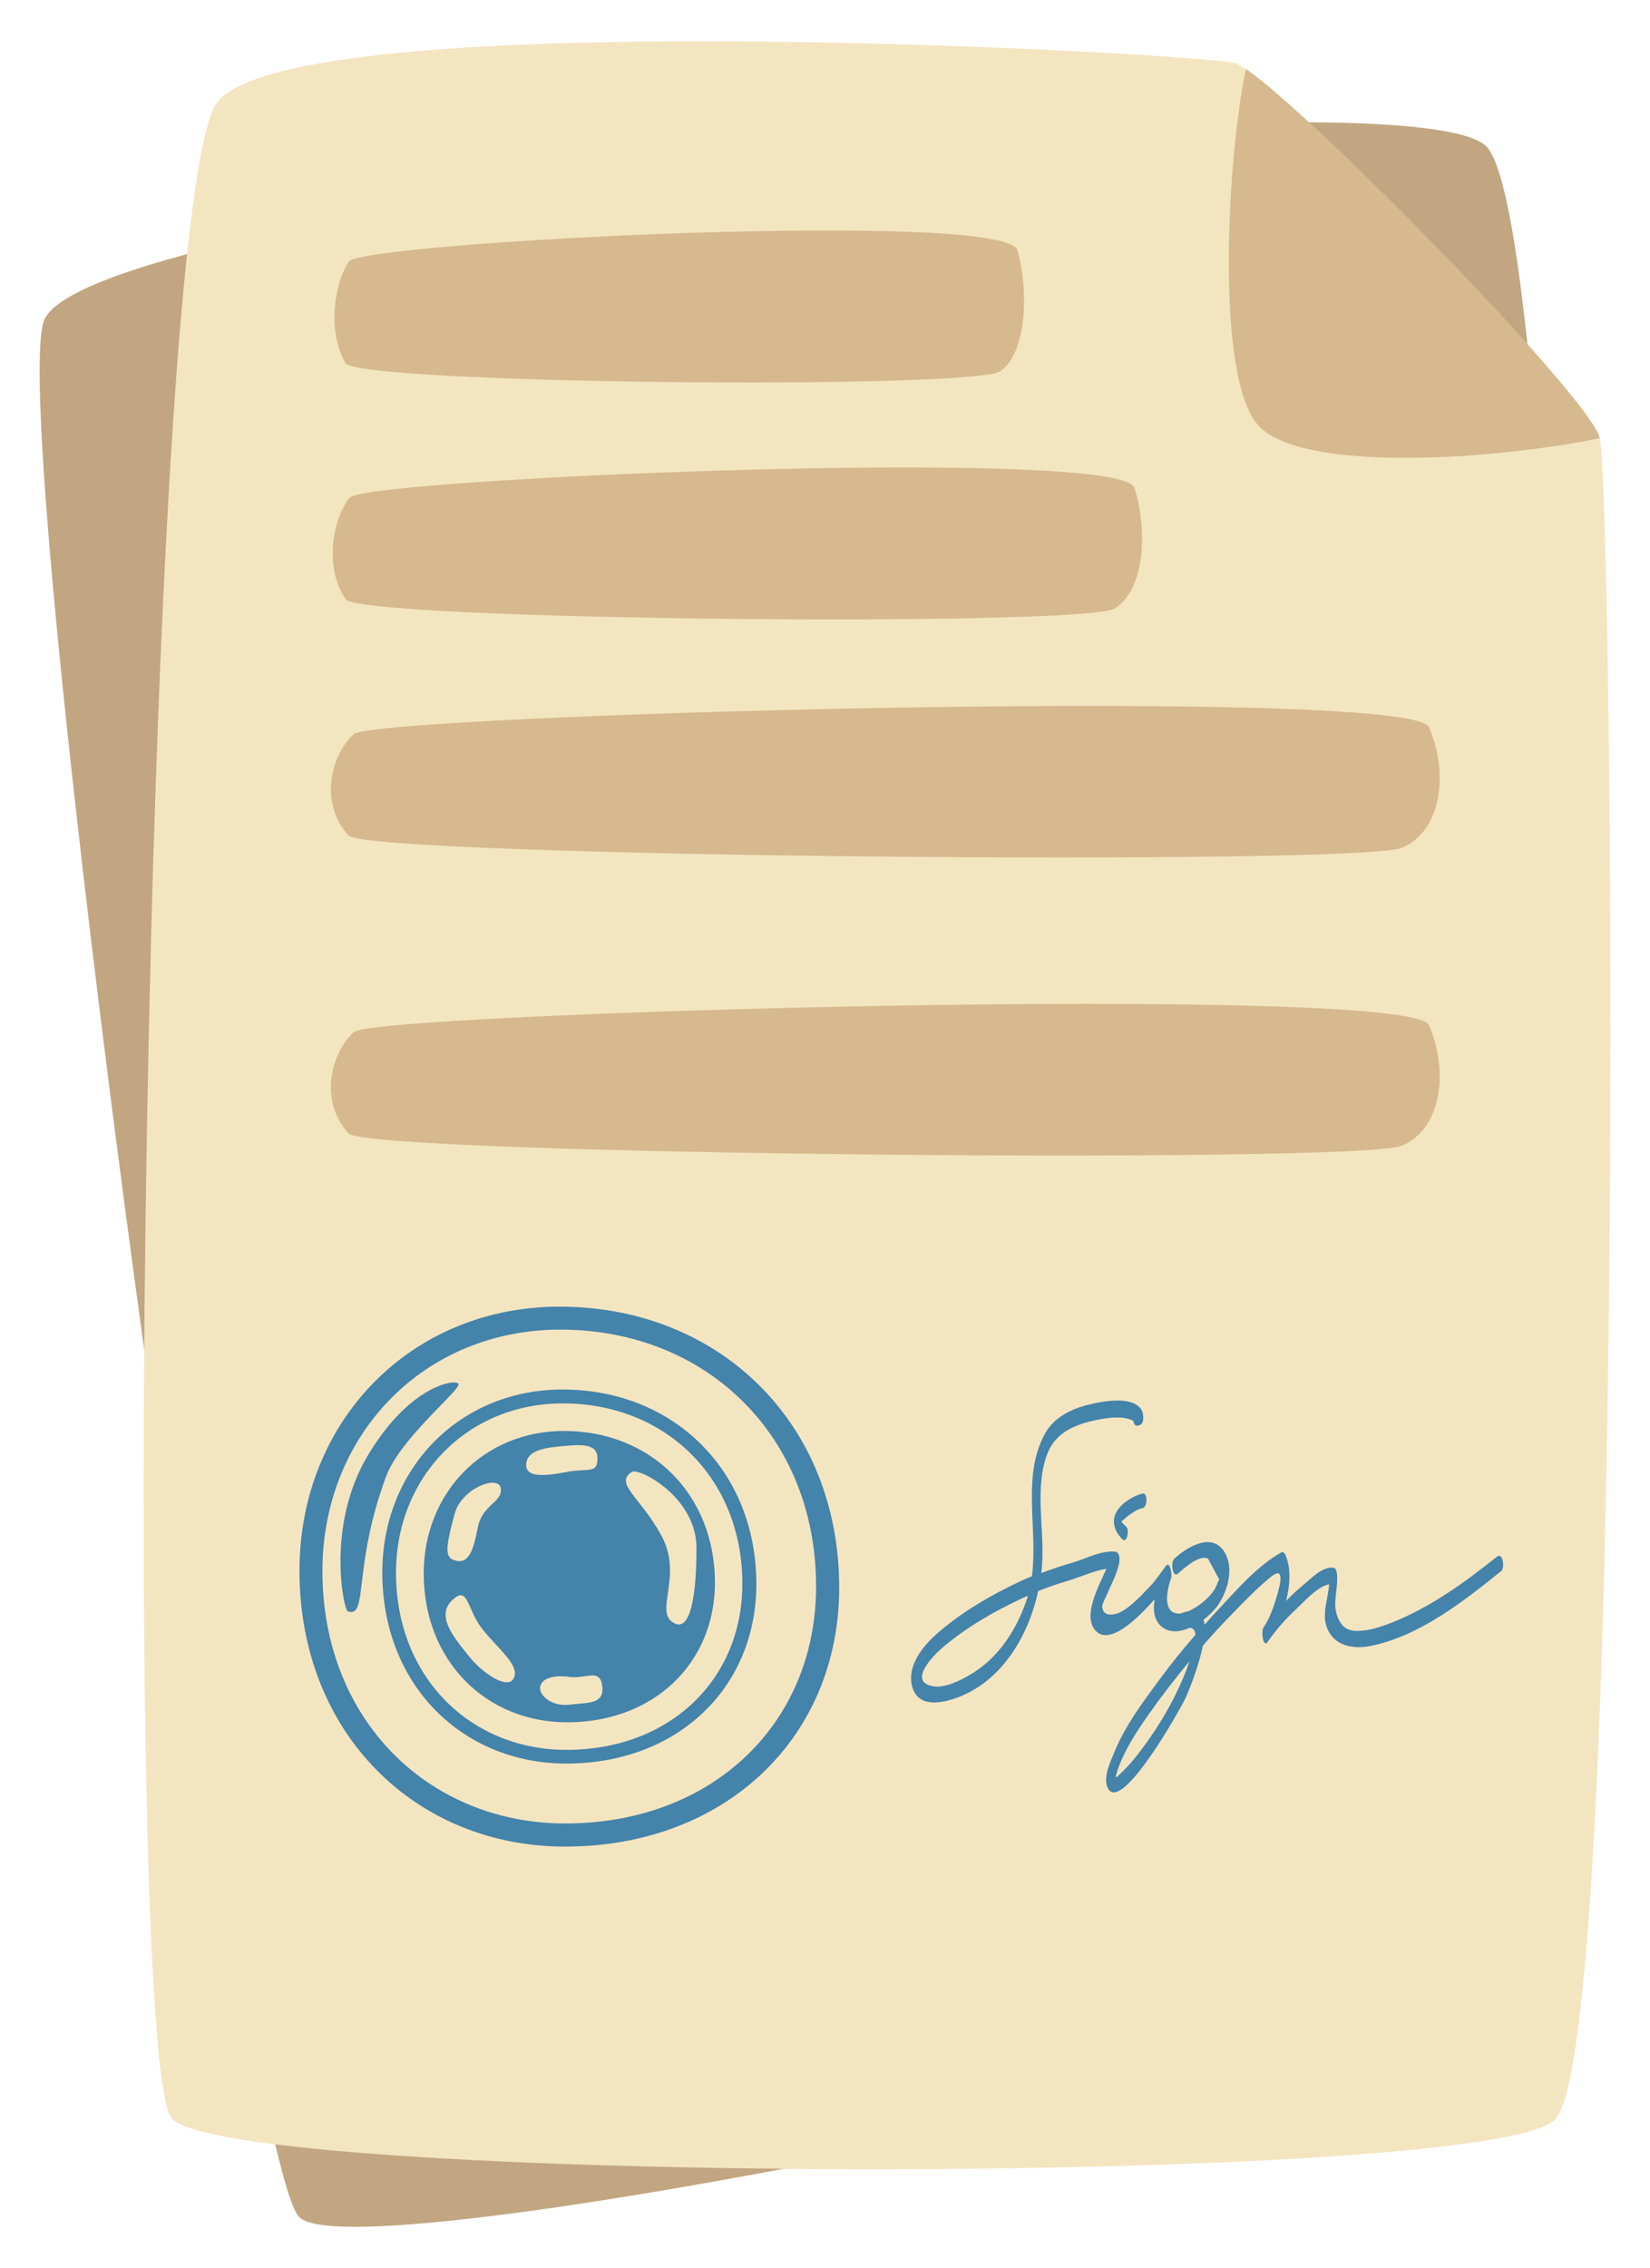 <?xml version="1.0" encoding="utf-8"?>
<!-- Generator: Adobe Illustrator 25.2.3, SVG Export Plug-In . SVG Version: 6.00 Build 0)  -->
<svg version="1.1" id="Layer_1" xmlns="http://www.w3.org/2000/svg" xmlns:xlink="http://www.w3.org/1999/xlink" x="0px" y="0px"
	 viewBox="0 0 1000 1374" style="enable-background:new 0 0 1000 1374;" xml:space="preserve">
<style type="text/css">
	.st0{fill:#C1A681;}
	.st1{fill:#F4E5C1;}
	.st2{fill:#D6B98E;}
	.st3{fill:#4483AA;}
</style>
<g>
	<g>
		<path class="st0" d="M26.8,193.9C55.5,123.7,842.4,40.7,900,87.9c51.7,42.3,65.2,1067.5,40.7,1101.1
			c-32.4,44.5-724,191.2-759.4,154.1C146.6,1306.6,2.3,253.7,26.8,193.9z"/>
		<path class="st1" d="M131.4,62.3c44.9-61.4,595.1-29.8,617-24.1S961,236.7,969.4,264.9c8.3,28.2,16.5,969.9-26.6,1018.8
			c-36.5,41.5-807.2,39.9-838.9-0.7C72.7,1243.2,86.5,123.7,131.4,62.3z"/>
		<path class="st2" d="M969.4,264.9C961.6,238.6,795.2,69,755.1,41.8C743.8,95,736,230.7,763.3,258.5s141.4,20.2,206.2,7
			C969.4,265.3,969.4,265.1,969.4,264.9z"/>
		<path class="st2" d="M209.3,219.9c-11.6-20.4-6-49.8,2.2-61.5c8.2-11.7,398.3-31.9,405.2-6.7c6.9,25.2,5.5,62-10.4,73.2
			S216.6,232.8,209.3,219.9z"/>
		<path class="st2" d="M209.4,363c-13.6-20.4-7.1-49.8,2.5-61.5c9.6-11.7,467.5-31.2,475.6-6s6.6,62.1-12.1,73.2
			C656.6,379.9,218,375.9,209.4,363z"/>
		<path class="st2" d="M211.3,506.2c-18.7-20.4-10-49.8,3.2-61.5c13.1-11.7,640.3-29.4,651.5-4.2s9.3,62.1-16.3,73.1
			S223.2,519.1,211.3,506.2z"/>
		<path class="st2" d="M211.3,686.7c-18.7-20.4-10-49.8,3.2-61.5c13.1-11.7,640.3-29.4,651.5-4.2s9.3,62.1-16.3,73.1
			C824,705.2,223.2,699.6,211.3,686.7z"/>
		<g>
			<path class="st3" d="M907.2,943.1c-19.5,15.6-40.1,30.5-63.4,39.8c-5.3,2.1-10.8,4-16.5,4.8c-8.1,1.1-13.4,0-16.6-8
				c-3.5-8.6,0.5-16.9-0.4-26.2c-0.1-1.3-0.7-3.7-2.4-3.8c-6.7-0.6-13.1,6.5-18,10.5c-3.7,3.1-7.2,6.3-10.5,9.7
				c2.6-9.8,3.1-20-0.4-28c-0.4-0.9-1.4-2-2.5-1.4c-14.7,8.3-27,22.7-38.4,34.9c-2.8,2.9-5.4,5.9-8.1,8.9c-0.1-1.1-0.3-2.1-0.6-3
				c3.5-2.7,6.4-5.7,8.3-8.2c5.9-8.2,10-21.5,5.3-31.2c-7-14.4-22.7-5.5-31.3,2.4c-2.4,2.2-1.1,12.1,2.4,8.9c3.3-3,12.7-11.5,18-9
				c2.3,4.2,4.5,8.4,6.8,12.6c-0.8,1.7-1.5,3.5-2.3,5.2c-2,3.5-4.8,6.4-7.9,8.9c-2.1,1.7-5.2,3.8-8.4,5.2c-1,0.2-2,0.4-3.2,0.8
				c-0.2,0.1-0.4,0.2-0.6,0.4c-0.9,0.2-1.9,0.3-2.7,0.2c-9.5-0.8-6.5-14.6-4-21.6c0.6-1.6-0.6-10.8-3.3-7.1
				c-3.4,4.5-6.3,9.1-10.4,13.2c-4.8,4.9-13.4,14.5-20.6,15.9c-3,0.6-6.8,0.6-7.5-4.4c-0.2-1.4,2.1-5.7,2.6-6.9
				c2.7-6.4,5.8-12,7.5-18.7c0.5-2,1-7.3-2-7.8c-8.1-1.2-18.8,4.5-26.4,6.7c-6.3,1.8-12.5,3.9-18.6,6.2c0.3-2.6,0.5-5.1,0.6-7.7
				c0.9-20.6-4.5-44.4,2.9-64.2c4-10.8,12.6-16,23.2-19.2c5.5-1.6,22.1-5.6,29.1-1c0.3,1.7,1.1,3,2.3,2.8c0.3-0.1,0.7-0.1,1-0.2
				c3.7-0.5,3-7.4,1.5-9.6c-5.6-8.4-23.1-5-30.8-3.2c-11.3,2.6-22.1,7.7-27.8,18.2c-14,26.1-3.9,57.5-7.7,86c-2.4,1-4.7,2-7.1,3.1
				c-17.7,8.3-35.3,18.5-50.1,31.4c-8.6,7.5-18.7,19.7-15.4,32.2c3.5,13.2,17.6,10.4,27.5,6.8c26.7-9.9,43-37.1,48.9-64.5
				c6.3-2.5,12.6-4.7,19.2-6.6c5.7-1.7,14.9-5.8,22.2-6.9c-5.4,11.7-14.4,28.8-6.7,37.4c8.3,9.3,25.1-6.6,35.9-19
				c-1.1,6.7-0.5,13.2,4.8,17.1c4.6,3.4,10.6,2.8,16.3,0.3c2.4,0,3.4,1.6,3.6,4.2c-8.1,9.3-15.8,18.9-23.1,28.9
				c-9.8,13.3-19.7,26.7-26,42.1c-2.4,5.8-7.2,15.7-3.9,22c8.1,15.6,43.9-47.9,47.2-55.1c1.8-4.1,7.8-18.6,10.3-31.3
				c4.8-5.5,9.7-10.9,14.7-16.1c8.3-8.6,16.8-17.5,26-25.2c9.7-8.1,5.9,5.2,4.1,11.4c-1.8,6.1-4.3,13.5-8,18.8
				c-1.8,2.6-0.1,12.5,2.4,8.9c5.1-7.4,11-14.1,17.6-20.2c4.3-4,12.6-13.5,19.7-14.8c-0.5,9-4.8,18-1,27
				c4.6,10.7,16.1,12.4,26.4,10.3c29.5-6,56-26.9,78.9-45.3C912.1,950,910.9,940.1,907.2,943.1z M622.6,968.1
				c-5.9,18.1-16.7,35.4-33.2,45.6c-6.2,3.8-16.2,9.1-23.6,7.9c-16.2-2.5,0.1-18.8,4.8-22.9c14.3-12.4,31.7-22.4,48.8-30.4
				c1.2-0.5,2.4-1,3.5-1.6C622.9,967.1,622.8,967.6,622.6,968.1z M714.1,1023.2c-5.6,12-12.5,23.3-20.3,34
				c-4,5.6-8.4,11.1-13.3,15.9c-4.2,4.1-5.2,5.5-3.3-0.3c4-12,11.2-23.1,18.4-33.4c8-11.4,16.5-22.4,25.3-33
				C718.5,1013.8,715.1,1021,714.1,1023.2z"/>
			<path class="st3" d="M676.8,915.7c-3.5,6-1.2,12.3,3.4,16.8c2.9,2.8,4.4-5.6,2.4-7.6c-0.6-0.6-2.5-2.1-3-3.2
				c0.3,0.1,0.8-0.7,1-0.8c1-0.5,1.8-1.6,2.7-2.3c2.7-2,5.9-4.3,9.2-5c3.2-0.6,2.9-9.4,0.2-8.8C687,906,679.7,910.6,676.8,915.7z"/>
		</g>
		<g>
			<path class="st3" d="M341.8,866.9c-48.7,0-85,37.5-85,86.3c0,53.3,38.1,90.2,86.8,90.2c52.8,0,89.7-35.9,89.7-84.7
				C433.2,905,394.2,866.9,341.8,866.9z M275.6,916.9c4.2-15.3,26.5-23.7,27.9-15.3c1.4,8.4-11.2,9.8-13.9,23.7s-5.6,23.7-15.3,19.5
				C268.8,942.5,271.5,932.3,275.6,916.9z M311.4,1016.6c-3.7,7.7-19.1-3.5-26-11.8c-12.1-14.6-20.9-26.3-11.2-35.5
				s8.6,5.6,18.2,17.7S315.2,1008.9,311.4,1016.6z M318.9,887.7c0-5.8,4.2-9.8,18.1-11.2c13.9-1.4,25.1-2.8,25.1,7
				s-5.6,5.6-19.5,8.4C328.6,894.6,318.9,894.6,318.9,887.7z M345.4,1032.7c-11.2,1.4-18.1-5.6-18.1-9.8c0-5.8,7.6-8.4,17.8-7
				c10.1,1.4,18.5-5.6,19.9,5.6C366.3,1032.7,356.5,1031.3,345.4,1032.7z M407.5,982.7c-10.5-7.2,6.2-28.2-6.4-51.9
				c-12.6-23.7-29.3-32.1-18.1-39.1c4.3-2.7,39.1,15.3,39.1,46S418.1,990,407.5,982.7z"/>
			<path class="st3" d="M339.1,791.6c-90.3,0-157.6,69.6-157.6,159.9c0,98.8,70.6,167.2,160.9,167.2c97.8,0,166.2-66.6,166.2-156.9
				C508.6,862.3,436.2,791.6,339.1,791.6z M342.6,1104.7c-82.6,0-147.2-62.6-147.2-152.9c0-82.6,61.5-146.3,144.2-146.3
				c88.8,0,155,64.7,155,155.6C494.6,1043.8,432.1,1104.7,342.6,1104.7z"/>
			<path class="st3" d="M340.9,841.8c-62.6,0-109.2,48.2-109.2,110.8c0,68.5,48.9,115.8,111.5,115.8c67.8,0,115.2-46.2,115.2-108.8
				C458.3,890.8,408.2,841.8,340.9,841.8z M343.3,1060.1c-58,0-103.3-43.9-103.3-107.3c0-58,43.2-102.6,101.1-102.6
				c62.3,0,108.8,45.4,108.8,109.2C450,1017.3,406.1,1060.1,343.3,1060.1z"/>
			<path class="st3" d="M210.8,976.2c-2.6-0.9-13.2-51.9,11.9-94.1s52.3-46.7,55.1-43.9s-35.3,32.9-43.9,56.5
				C213.6,949.7,223.3,980.4,210.8,976.2z"/>
		</g>
	</g>
</g>
</svg>
